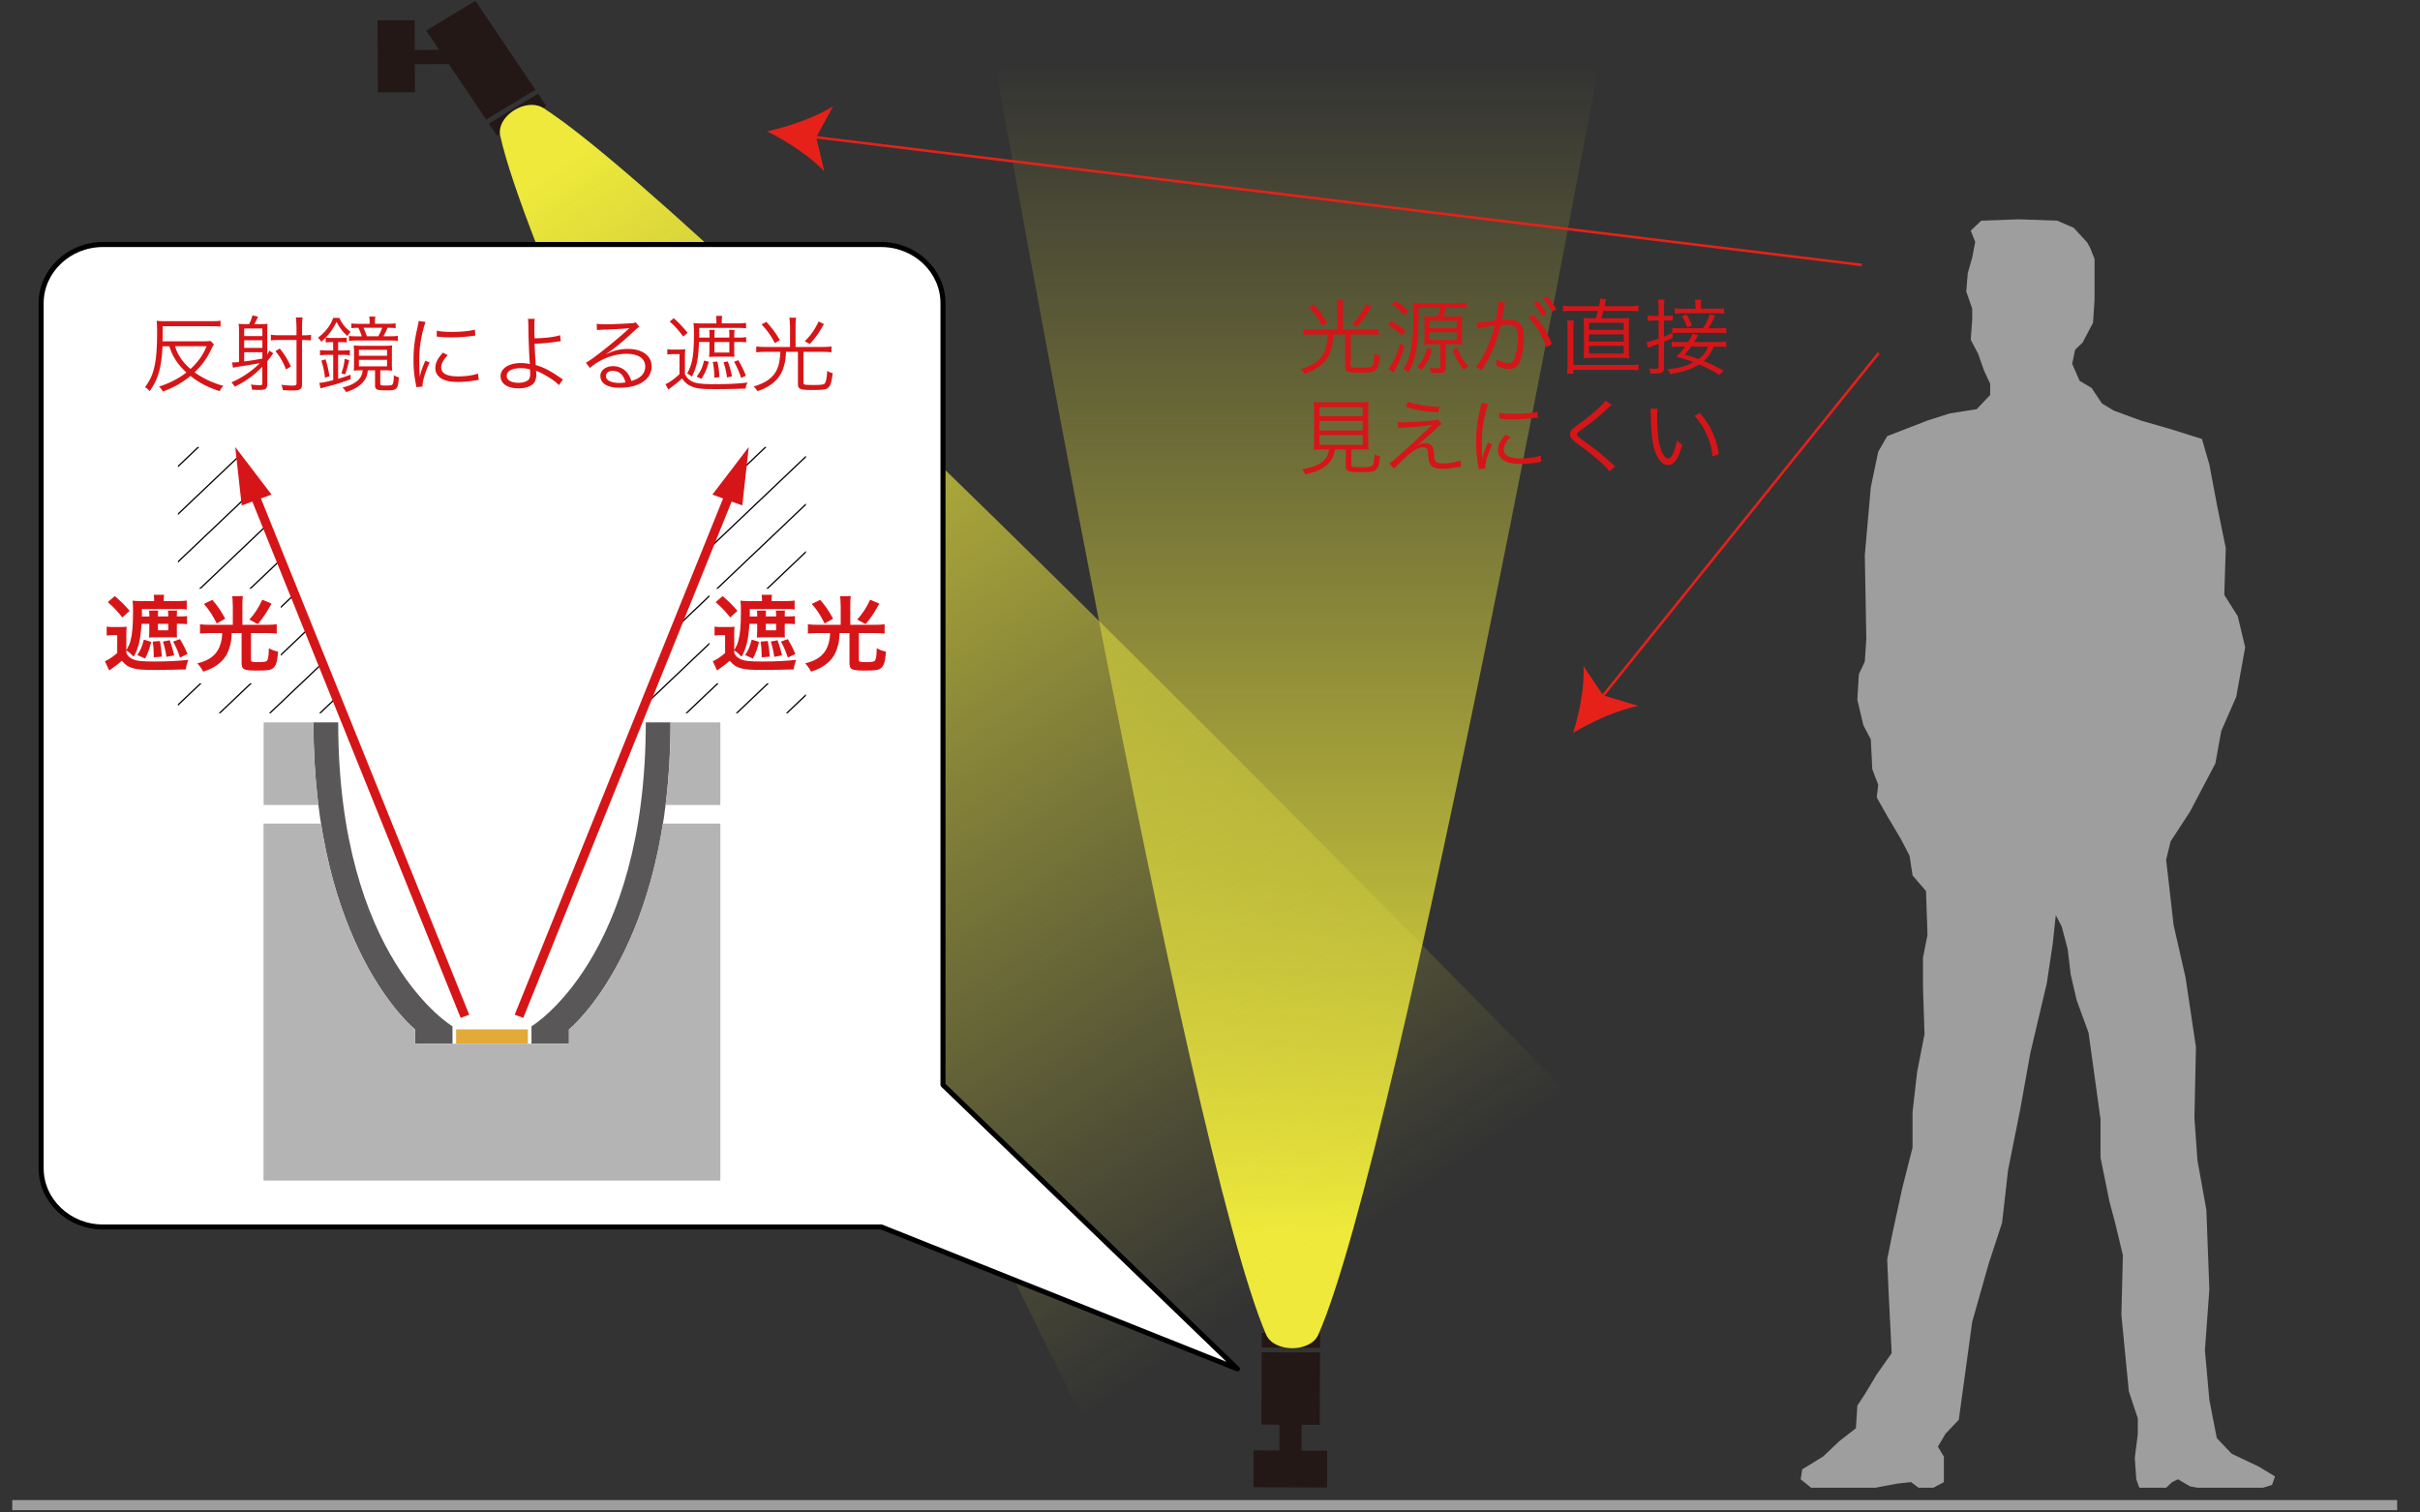 <svg xmlns="http://www.w3.org/2000/svg" xmlns:xlink="http://www.w3.org/1999/xlink" id="a" viewBox="0 0 480 300"><rect x="0" y="0" width="480" height="300" fill="#333333" stroke="none"/><defs><clipPath id="b"><path d="M197.22 11.72c.16.92 38.16 216.67 53.92 253 1.55 3.58 8.75 3.6 10.33.04 16.08-36.3 55.77-252.6 55.77-252.6l-119.16-.44h-.86Z" class="h"/></clipPath><clipPath id="d"><path d="M99.14 26.08v.2c0 .21.03.42.08.63 8.46 39.18 118.01 259.55 118.01 259.55l99.69-63.49S142.72 43.74 107.8 21.44c-.7-.44-1.5-.64-2.33-.64-2.96 0-6.25 2.52-6.33 5.29" class="h"/></clipPath><clipPath id="f"><path d="M127.91 141.47h31.94v-52.8l-11.39-.01-20.55 52.81z" class="h"/></clipPath><clipPath id="g"><path d="M35.3 88.67v52.8h31.95L46.7 88.66l-11.4.01z" class="h"/></clipPath><linearGradient id="c" x1="-58.57" x2="-55.08" y1="569.11" y2="569.11" gradientTransform="matrix(.081 66.21 -98.83 -.157 56508.26 3980.31)" gradientUnits="userSpaceOnUse"><stop offset="0" stop-color="#e5e144" stop-opacity="0"/><stop offset="1" stop-color="#eee93a"/></linearGradient><linearGradient xlink:href="#c" id="e" x1="-59.17" x2="-55.68" y1="572.15" y2="572.15" gradientTransform="matrix(-42.434 -62.628 91.998 -61.983 -54876.12 32000.89)"/><style>.h,.i,.k{fill:none}.i{stroke:#e6211a;stroke-width:.5px}.i,.k{stroke-miterlimit:10}.o{fill:#fff}.k{stroke:#000}.q{fill:#231815}.r{fill:#d61518}.s{fill:#e6211a}.k{stroke-width:.25px}.y{fill:#b4b4b5}.z{fill:#595757}</style></defs><path d="m92.93 12.69-.01-4.59-2.09 1.78-8.56.03-.02-5.88-7.36.02.06 14.29 7.36-.03-.03-5.58 10.65-.04zM258.15 287.73l.02-5.13 3.59.02.06-14.36-11.58-.04-.05 14.35 3.59.02-.02 5.12-5.1-.02-.03 7.3 14.59.06.02-7.32h-5.09zM261.83 264.43l-11.57-.04-.01 2.89 11.57.04.01-2.89z" class="q"/><g style="clip-path:url(#b)"><path d="m196.91 11.53.31 256.79 120.34.19-.32-256.79-120.33-.19z" style="fill:url(#c)"/></g><path d="M84.54 6.06 96.42 23.7l9.78-5.89L94.3.16l-9.76 5.9zM98.6 26.94l9.76-5.91-1.64-2.44-9.75 5.92 1.63 2.43z" class="q"/><g style="clip-path:url(#d)"><path d="M440.5 203.22 248.68-79.93-24.44 104.03l191.81 283.15L440.5 203.22z" style="fill:url(#e)"/></g><path d="m411.31 45.18-3.27-1.41-7.68-.27-7.39.27-2.08 1.97.89 2.25-.6 3.1-.88 3.09-.3 3.65 1.18 3.37v2.25l-.29 3.94 1.48 2.81 1.18 3.37 1.19 2.53v2.25l-2.67 2.81-5.33.84-4.43 1.41-7.99 3.1-1.78 3.09-1.47 7.03-1.19 13.49.3 16.59-.3 4.5-1.18 2.53-.3 5.04 1.19 5.07 1.48 2.81.29 5.9 1.18 3.1-.29 2.52 2.07 3.67 2.66 4.48 1.77 3.38.6 3.93 2.67 3.1.29 8.71-.89 4.5v5.9l.3 9.28-1.48 7.6-.89 7.87v7.03l-2.07 8.15-2.07 9.56-.89 4.49.29 6.75.6 11.82-2.96 4.21-2.37 3.94-1.48 2.25-.29 4.5-3.26 2.53-3.25 3.08-4.14 2.54-.3 1.97 2.07 1.67h12.73l4.44-.83 2.65-.28 1.49 1.11h2.95l2.07-1.11v-5.07l-1.18-1.96 1.48-2.53 2.66-2.81 2.66-19.41 3.26-11.52 2.67-8.15 1.18-10.4 2.36-11.81 2.08-11.53 3.25-13.78 1.18-7.87.6-5.61 1.17 2.23 1.19 4.51.6 5.05 1.18 5.07 2.36 6.46 1.48 10.69.89 6.46v7.6l1.77 8.71 1.19 4.49 1.48 6.19-.3 11.82 1.48 15.17 1.78 5.35v3.09l-.6 4.78.3 4.22.6 1.67h5.32l1.18-1.11 1.18-.56 2.37 1.4 1.48.27h13.01l1.78-.55.6-1.68-3.27-1.98-5.31-2.52-2.97-3.1-1.48-7.59-.88-9.84.88-12.08-.59-15.75-1.77-9.85-.6-8.43.3-14.05-2.06-13.78-2.37-10.41-1.48-12.93.88-3.65 3.85-5.9 5.03-9.56 1.18-6.46 2.96-6.76 1.78-9.82-1.48-6.19-2.67-4.21.3-9.28-1.78-8.72-1.48-7.87-1.47-5.06-6.22-1.96-5.91-1.7-5.33-1.96-2.36-1.41-2.07-3.09-2.37-1.41-1.48-3.37.59-2.82 1.48-1.4 2.07-3.93.3-4.51v-8.15l-.89-2.24-.59-1.06-2.66-2.88z" style="fill:#9e9e9f"/><path d="m372.64 70.02-55.33 68.77" class="i"/><path d="M312.03 145.35c1.27-3.96 2.3-9.28 2.04-13.23l3.93 5.81 6.94 2.09c-4.09.78-9.22 3.12-12.91 5.34" class="s"/><path d="M369.28 52.55 160.77 27.09" class="i"/><path d="M152.15 26.05c4.25-.94 9.61-2.77 13.08-4.97l-3.33 6.15 1.59 6.76c-2.77-2.97-7.47-6.03-11.34-7.94" class="s"/><path d="M2.43 298.54h473.04" style="stroke:#9e9e9f;stroke-width:2px;stroke-miterlimit:10;fill:none"/><path d="m245.44 271.52-58.4-56.33V60.14c0-6.4-5.51-11.64-12.25-11.64H20.41c-6.74 0-12.25 5.24-12.25 11.64v171.59c0 6.41 5.51 11.64 12.25 11.64h154.41l70.62 28.15Z" style="stroke:#000;fill:#fff;stroke-linecap:round;stroke-linejoin:round"/><path d="M265.22 61.05c0-.59-.04-1-.1-1.49h1.33c-.07.41-.1.85-.1 1.49v4.32h5.34c.71 0 1.23-.03 1.78-.1v1.17c-.47-.07-1.02-.1-1.76-.1h-3.8v6.16c0 .36.21.41 2.06.41 1.45 0 1.93-.07 2.16-.3.26-.3.4-1.03.5-2.5.48.28.67.36 1.09.46-.26 2-.47 2.61-1.05 3-.4.26-1.04.33-2.97.33-1.55 0-2.09-.05-2.45-.26-.33-.16-.43-.43-.43-1v-6.3h-2.37c-.07 1.4-.16 1.94-.4 2.79-.45 1.64-1.31 2.82-2.71 3.78-.71.48-1.36.8-2.54 1.23-.26-.39-.43-.61-.79-.92 2.04-.62 3.26-1.36 4.09-2.45.79-1.05 1.12-2.28 1.23-4.43h-3.02c-.69 0-1.24.03-1.76.1v-1.17c.52.07 1.07.1 1.78.1h4.92v-4.32Zm-4.66-.66c1.28 1.43 1.64 1.92 2.68 3.61l-.98.61c-.92-1.66-1.45-2.41-2.66-3.73l.97-.49Zm11.42.44c-1.09 1.92-1.59 2.63-2.82 3.96l-.97-.56c1.26-1.28 1.83-2.08 2.75-3.91l1.04.51ZM275.99 63.64c1.14.66 1.81 1.13 2.78 2l-.69.89c-1.09-1.03-1.62-1.43-2.78-2.1l.69-.79Zm2.58 5.11c-.66 2.15-1 2.99-2.18 5.19l-.98-.84c.71-.67 1.64-2.68 2.3-4.93l.86.57Zm-1.71-9.08c1.07.72 1.71 1.25 2.52 2.09l-.78.76c-.9-.99-1.47-1.48-2.52-2.13l.78-.71Zm11.57 3.1c.67 0 1.12-.02 1.61-.07-.05.31-.07.64-.07 1.23v3.15c0 .66.02.97.07 1.28-.47-.05-.85-.07-1.38-.07h-1.9v4.63c0 .49-.17.82-.48.95-.26.1-.52.13-1.02.13-.33 0-1.02-.02-1.43-.05-.03-.39-.09-.62-.24-1.03.71.1 1.12.13 1.59.13.43 0 .52-.07.52-.43v-4.33h-1.76c-.52 0-.95.02-1.47.07.05-.31.07-.62.07-1.17v-3.2c0-.51-.02-.9-.05-1.3.45.05.97.07 1.64.07h.97c.29-.59.43-1.03.57-1.72h-4.3v1.86c0 5.45-.57 8.5-2.07 10.97-.33-.36-.43-.46-.93-.77.6-.89.92-1.63 1.24-2.74.4-1.46.66-3.71.69-5.98l.02-2.07v-.15c0-.62-.04-1.45-.1-2.13.47.07.85.08 1.64.08h7.19c.85 0 1.33-.02 1.83-.08v1.1c-.5-.05-1.16-.08-1.81-.08h-2.28c-.22.79-.35 1.1-.6 1.72h2.28Zm-4.39 6.54c-.52 1.77-1 2.74-2.11 4.12-.29-.31-.48-.46-.85-.67.62-.71.9-1.08 1.26-1.79.34-.66.48-1.08.69-1.97l1 .31Zm-.5-4.26h5.41v-1.43h-5.41v1.43Zm0 2.39h5.41v-1.53h-5.41v1.53Zm5.51 1.56c.62 1.69 1.17 2.58 2.19 3.64-.38.25-.5.34-.86.76-1.05-1.3-1.61-2.31-2.26-4.06l.93-.34ZM292.84 63.99c.62-.02 1.28-.08 3.82-.43.29-1.23.52-2.79.52-3.48v-.21l1.38.15c-.1.31-.19.69-.33 1.58-.07.41-.22 1.17-.36 1.87.4-.03.62-.05 1.02-.05 1.23 0 1.95.2 2.49.69.6.54.85 1.3.85 2.64 0 2.51-.45 4.7-1.16 5.65-.42.56-.88.77-1.69.77-.74 0-1.47-.18-2.61-.64.04-.25.04-.36.04-.59 0-.25 0-.34-.05-.64.98.48 1.95.76 2.57.76.43 0 .76-.26.98-.79.47-1.05.73-2.73.73-4.56 0-1.74-.52-2.3-2.12-2.3-.38 0-.6.02-1.24.08-.73 3.07-1.93 5.93-3.73 8.93l-1.17-.66c1.43-1.79 2.92-5.07 3.7-8.18-2.21.3-2.69.38-3.47.59l-.14-1.18Zm11.35-1.51c1.71 1.74 2.88 3.65 3.61 5.81l-1.11.59c-.57-2.08-1.97-4.43-3.52-5.89l1.02-.51Zm.78-2.79c.78.89 1.26 1.58 1.78 2.54l-.86.49c-.43-.87-1.26-2.09-1.78-2.61l.86-.43Zm1.95-.89c.78.9 1.21 1.51 1.78 2.54l-.86.48c-.36-.77-1.09-1.84-1.76-2.58l.85-.44ZM317.18 60.75c.12-.66.19-1.12.21-1.53l1.19.11c-.05.21-.09.34-.19.84-.04.2-.05.25-.14.57h4.89c.79 0 1.28-.03 1.83-.12v1.15c-.54-.07-1.04-.1-1.83-.1h-5.11c-.19.69-.22.85-.43 1.46h3.56c.93 0 1.45-.02 1.99-.07-.05.39-.07.92-.07 1.82v4.4c0 .85.02 1.38.07 1.77-.59-.05-1.02-.07-1.99-.07h-5.1c-.93 0-1.4.02-1.97.07.05-.39.07-.95.07-1.77v-4.4c0-.87-.02-1.41-.07-1.82.54.05 1.05.07 1.99.07h.45c.19-.59.29-.9.43-1.46h-5.18c-.62 0-1.16.03-1.76.1v-1.15c.57.08 1.04.12 1.78.12h5.39Zm6.12 11.64c.69 0 1.14-.03 1.68-.1v1.18c-.55-.08-.99-.11-1.73-.11h-11.19v.75h-1.26c.09-.57.12-1.17.12-1.9v-6.93c0-.74-.03-1.3-.1-1.72h1.33c-.05.46-.09 1.05-.09 1.72v7.11h11.25Zm-8.12-6.94h6.88v-1.43h-6.88v1.43Zm0 2.3h6.88v-1.44h-6.88v1.44Zm0 2.38h6.88V68.6h-6.88v1.53ZM331.77 67.02c-.71.35-.98.46-1.71.76v5.16c0 .61-.19.9-.66 1.03-.26.07-.88.13-1.42.13-.17 0-.31 0-.59-.03-.07-.43-.12-.66-.29-1.02.43.07.86.1 1.17.1.55 0 .71-.08.71-.39V68.2c-.62.23-.78.3-1.14.43-.45.15-.73.25-.95.36l-.31-1.13c.55-.07 1.12-.25 2.4-.69v-3.6h-.9c-.48 0-.88.02-1.28.07v-1.08c.42.07.79.1 1.3.1h.88v-1.58c0-.69-.04-1.13-.12-1.66h1.31c-.09.49-.12.97-.12 1.64v1.59h.55c.6 0 .79-.02 1.19-.07v1.05c-.35-.05-.67-.07-1.17-.07h-.57v3.2c.67-.26.97-.39 1.64-.72v-1.02c.34.07.79.08 1.54.08h4.53c.62-.87.98-1.59 1.4-2.77l1.02.3c-.47 1.07-.81 1.71-1.35 2.48h1.88c.85 0 1.33-.02 1.69-.08v1.07c-.38-.07-.86-.08-1.68-.08h-7.48c-.67 0-1.14.02-1.5.07l.02.95Zm8.13 1.73c-.45 1.18-1.04 2.02-1.99 2.86 1.4.56 2.18.94 3.94 1.89l-.81.87c-1.64-1-2.45-1.43-4.03-2.09-1.55.97-3.25 1.53-5.72 1.92-.16-.41-.28-.61-.57-.97 2.19-.18 3.75-.61 5.2-1.4-1.17-.44-1.81-.64-3.42-1.08.73-.71 1.09-1.12 1.73-2h-1.04c-.78 0-1.21.02-1.62.08v-1.07c.41.07.85.08 1.62.08h1.66c.42-.66.69-1.2.83-1.63l1.17.25c-.12.23-.22.39-.83 1.38h4.7c.83 0 1.31-.02 1.68-.08v1.07c-.4-.07-.85-.08-1.66-.08h-.85Zm.35-7.52c.86 0 1.33-.02 1.73-.08v1.07c-.36-.07-.85-.08-1.68-.08h-6.48c-.81 0-1.28.02-1.66.08v-1.07c.42.07.86.08 1.71.08h2.42v-.53c0-.49-.03-.92-.1-1.25h1.26c-.07.44-.09.8-.09 1.26v.51h2.88Zm-5.7 1.16c.48.82.71 1.3 1.05 2.18l-.97.34c-.31-.89-.52-1.33-1.02-2.18l.93-.34Zm.88 6.36c-.55.77-.76 1.03-1.26 1.59 1.35.39 1.85.56 2.75.89.97-.75 1.49-1.44 1.87-2.48h-3.35ZM262.5 89.14c-.97 0-1.42.02-1.95.05.07-.51.09-.97.09-1.72V81.9c0-.95-.03-1.82-.09-2.18.57.07 1.11.08 1.85.08h7.22c.71 0 1.35-.03 1.85-.08-.05.34-.09 1.26-.09 2.18v5.57c0 .77.02 1.23.09 1.72-.48-.03-1-.05-1.93-.05h-1.5v2.97c0 .51.17.56 1.93.56 1.64 0 2.04-.07 2.28-.41.19-.28.31-.87.41-2.15.48.25.74.34 1.09.44-.4 2.94-.59 3.09-3.87 3.09-1.42 0-2.19-.08-2.54-.28-.31-.18-.42-.39-.42-.92v-3.3h-2.11c-.24 1.36-.66 2.2-1.52 2.99-1.02.94-2.28 1.49-4.42 1.94-.17-.41-.31-.64-.6-.99 1.31-.23 1.92-.38 2.64-.69 1.19-.49 2-1.21 2.4-2.12.16-.35.19-.46.31-1.13h-1.12Zm-.8-6.58h8.6v-1.79h-8.6v1.79Zm0 2.81h8.6v-1.89h-8.6v1.89Zm0 2.87h8.6v-1.95h-8.6v1.95ZM277.25 83.73c.43.03.66.03 1.04.03 1.52 0 4.58-.2 6.06-.39.4-.05.6-.1.83-.18l.76.9c-.36.26-.54.43-1.54 1.36-1.45 1.38-2.57 2.33-3.42 2.96.97-.44 1.26-.54 1.73-.54s.88.15 1.17.43c.35.33.47.71.54 1.64.07 1.03.12 1.28.31 1.54.24.31.64.44 1.43.44 1.26 0 2.57-.23 3.49-.61l.19 1.26q-.17.02-1.4.2c-.95.15-1.61.21-2.37.21-1.3 0-2.06-.3-2.42-.94-.21-.36-.29-.72-.38-1.81-.05-.75-.09-.94-.19-1.13-.12-.25-.43-.39-.79-.39-.9 0-1.74.46-3.18 1.72-.85.74-1.99 1.85-2.59 2.51l-.97-1.02c.6-.39.83-.57 1.87-1.51 1.24-1.1 2.68-2.41 4.08-3.73.5-.48 1.38-1.3 2.63-2.43-1.07.23-2.21.34-5.15.53-.83.05-1.19.08-1.64.13l-.09-1.2Zm2.01-4.04c1.83.61 3.97.95 6.25 1.02l-.24 1.1c-3.11-.26-4.37-.48-6.44-1.12l.43-1ZM295.17 80.1c-.26.71-.47 1.51-.73 2.63-.36 1.72-.52 3.17-.52 5.14 0 1.28.04 2.25.1 3.12.24-1.1.57-2 1.12-3.2l.83.38c-.78 1.63-1.4 3.6-1.4 4.52v.25l-1.24.1c-.04-.26-.05-.34-.1-.66-.33-1.74-.45-2.92-.45-4.65 0-2.33.21-4.07.78-6.5.17-.77.21-.94.24-1.31l1.37.2Zm4.41 6.6c-.86.9-1.3 1.69-1.3 2.41 0 1.21 1.09 1.81 3.32 1.81 1.57 0 3.04-.21 3.97-.57l.17 1.26c-.22.02-.26.03-.6.08-1.21.23-2.37.33-3.54.33-1.97 0-3.21-.39-3.96-1.25-.35-.41-.52-.9-.52-1.51 0-1 .43-1.89 1.5-3.05l.95.49Zm-2.2-4.86c.74.18 1.59.25 2.94.25 1.92 0 3.47-.15 4.63-.44l.09 1.17s-.43.05-1.19.15c-1 .13-2.38.21-3.71.21-.97 0-1.64-.05-2.76-.16l.02-1.17ZM319.64 80.33c-.19.15-.33.26-2.12 1.9-.86.77-1.8 1.51-3.97 3.1-.64.46-.76.59-.76.82 0 .3.14.41 1.54 1.44 2.5 1.82 2.99 2.2 5.53 4.48.26.25.29.26.48.41l-1.09 1.02c-.42-.56-1.09-1.25-2.23-2.25-1.16-1.02-1.85-1.56-4.37-3.43-.97-.72-1.24-1.08-1.24-1.64 0-.39.17-.77.5-1.1q.21-.2 1.47-1.12c2.3-1.67 4.46-3.6 5.06-4.5l1.21.85ZM328.81 81.08c-.09.51-.12 1.05-.12 1.95 0 1.81.19 4.06.45 5.11.38 1.67 1.09 2.81 1.75 2.81.31 0 .6-.28.86-.82.4-.82.67-1.69.9-2.81.38.43.54.57 1.02.94-.85 2.87-1.64 3.97-2.87 3.97-.97 0-1.87-.92-2.45-2.5-.6-1.56-.85-3.66-.93-7.7-.02-.62-.02-.67-.05-.97l1.45.02Zm8.35.87c1.12 1.26 1.83 2.35 2.47 3.74.66 1.38.98 2.54 1.29 4.38l-1.23.48a14.13 14.13 0 0 0-3.59-8.09l1.05-.51ZM32.24 68.67c-.19 4.17-.88 6.58-2.56 8.93-.33-.41-.48-.54-.92-.8.98-1.33 1.49-2.41 1.85-3.99.38-1.64.55-3.84.55-6.93 0-1.02-.03-1.76-.09-2.25.64.07 1.14.08 2.02.08h8.72c.98 0 1.5-.03 1.93-.1v1.18c-.54-.07-.95-.08-1.93-.08h-9.55v1.84c0 .44 0 .67-.02 1.15h7.91c.78 0 1.23-.02 1.61-.08l.67.69c-.19.3-.21.31-.48.89-.85 1.81-1.88 3.23-3.35 4.65 1.69 1.21 3.49 2.07 5.7 2.69-.36.39-.43.51-.74 1.05-2.45-.82-4.11-1.69-5.77-3.02-1.68 1.36-3.33 2.3-5.49 3.09-.22-.41-.4-.66-.78-.97 2.18-.71 3.89-1.59 5.46-2.81-.92-.84-1.52-1.54-2.07-2.38-.64-.97-.88-1.51-1.33-2.82h-1.35Zm2.47 0c.36 1.05.55 1.44.98 2.15.57.89 1.23 1.63 2.09 2.36.48-.43.93-.9 1.35-1.41.79-.95 1.23-1.69 1.87-3.1h-6.29ZM52.04 72.74c-1.47 1.56-3.28 2.89-5.49 3.97a3.1 3.1 0 0 0-.66-.87c2.02-.84 4.13-2.27 5.65-3.83q-1.26.28-4.25.72c-.38.07-.67.11-1.09.2l-.17-1.07c.19.02.29.02.38.02.22 0 .38-.02 1-.07v-5.88c0-1-.02-1.28-.1-1.71.48.05.95.07 1.57.07h.52c.33-.61.55-1.22.67-1.74l1.12.26c-.22.48-.59 1.22-.73 1.48h1.24c.62 0 1.05-.02 1.38-.07-.05.34-.07.85-.07 1.51v4.61c.28-.48.31-.56.4-.8l.81.54c-.1.11-.12.13-.24.3-.21.31-.74 1-.97 1.28v4.5c0 .95-.31 1.18-1.57 1.18-.36 0-.85-.02-1.47-.05-.03-.46-.09-.67-.22-1.02.66.08 1.26.13 1.74.13.45 0 .54-.05.54-.34v-3.33Zm0-7.59h-3.61v1.51h3.61v-1.51Zm-3.61 3.86h3.61V67.5h-3.61v1.51Zm0 2.68c1.43-.18 1.8-.23 3.61-.57v-1.26h-3.61v1.84Zm10.37-6.81c0-.77-.05-1.43-.12-1.92h1.33c-.07.54-.1 1.13-.1 1.94v1.61h.14c.69 0 1.19-.03 1.64-.1v1.1c-.52-.03-1.12-.07-1.62-.07h-.16v8.7c0 1.07-.36 1.31-1.93 1.31-.62 0-1.24-.03-1.88-.08-.07-.44-.12-.67-.31-1.05.88.11 1.52.16 2.19.16.64 0 .83-.08.83-.41v-8.64h-3.32c-.67 0-1.36.03-1.76.1V66.4c.45.07 1.04.1 1.76.1h3.32v-1.63Zm-2.07 8.4c-.62-1.54-1.11-2.4-2.09-3.64l.85-.51c1.04 1.3 1.5 2.07 2.21 3.56l-.97.59ZM67.3 63.05c.62 1.26 1.16 1.92 2.25 2.79-.28.26-.45.48-.66.82-1-.95-1.47-1.56-2.14-2.81-.78 1.58-1.64 2.73-3.02 3.94q-.26-.44-.66-.8c1.52-1.18 2.45-2.38 3.02-3.94h1.21Zm-2.24 7.34c-.67 0-1.12.02-1.59.08v-1.03c.43.05.92.08 1.61.08h1v-1.66h-.35c-.43 0-.78.02-1.12.07v-.97c.31.05.67.07 1.16.07h1.85c.5 0 .83-.02 1.14-.07v.97a7.56 7.56 0 0 0-1.14-.07h-.55v1.66h.79c.66 0 1.07-.02 1.54-.08v1.03c-.47-.07-.83-.08-1.54-.08h-.79v4.75c.92-.26 1.36-.41 2.47-.82v.9c-1.88.71-3.02 1.05-5.17 1.59-.29.08-.47.13-.79.23l-.24-1.1c.66-.05 1.21-.15 2.75-.54v-5.01h-1.02Zm-.59 4.52c-.16-1.26-.33-2.12-.73-3.38l.83-.26c.38 1.17.55 1.94.78 3.35l-.88.3Zm3.23-.86c.38-1 .54-1.71.67-2.87l.88.26c-.21 1.08-.43 1.82-.79 2.82l-.76-.21Zm3.94-.6c-.54 0-.93.02-1.49.07.05-.31.07-.56.07-1.13V69.8c0-.57-.02-.94-.07-1.28.5.05.93.07 1.68.07h4.35c.71 0 1.16-.02 1.62-.07-.05.33-.07.57-.07 1.21v2.54c0 .66.02.92.07 1.25-.48-.05-.83-.07-1.4-.07h-.97v2.66c0 .3.17.36 1.05.36.95 0 1.23-.05 1.36-.21.17-.21.26-.8.28-1.84.36.21.62.33 1 .43-.19 2.43-.35 2.58-2.54 2.58-1.8 0-2.19-.16-2.19-.95v-3.02h-1.43c-.1.95-.33 1.56-.83 2.18-.73.92-1.78 1.58-3.49 2.13-.21-.38-.36-.59-.71-.89 1.09-.3 1.61-.49 2.23-.85 1.16-.67 1.66-1.41 1.78-2.58h-.31Zm5.11-9.23c.78 0 1.24-.02 1.73-.08v.94c-.47-.05-.78-.05-1.61-.07-.22.56-.52 1.13-.83 1.69h1.16c.86 0 1.21-.02 1.71-.08v1c-.57-.07-.97-.08-1.78-.08h-6.22c-.67 0-1.16.02-1.69.07v-.98c.41.07.93.08 1.66.08h.88c-.21-.66-.4-1.12-.69-1.69-.59 0-.95.02-1.38.07v-.94c.47.07.95.08 1.71.08h1.92v-.36c0-.44-.02-.76-.09-1.07h1.23c-.07.33-.09.61-.09 1.08v.34h2.38Zm-5.56 6.35h5.58v-1.18h-5.58v1.18Zm0 2.1h5.58v-1.3h-5.58v1.3Zm3.83-5.97c.33-.57.57-1.07.78-1.69h-3.71c.31.66.48 1.1.69 1.69h2.25ZM84.41 63.84c-.26.71-.47 1.51-.73 2.63-.36 1.72-.52 3.17-.52 5.14 0 1.28.03 2.25.1 3.12.24-1.1.57-2 1.12-3.2l.83.38c-.78 1.63-1.4 3.6-1.4 4.52v.25l-1.24.1c-.03-.26-.05-.34-.1-.66-.33-1.74-.45-2.92-.45-4.65 0-2.33.21-4.07.78-6.5.17-.77.21-.94.24-1.31l1.36.2Zm4.4 6.6c-.86.9-1.3 1.69-1.3 2.41 0 1.21 1.09 1.81 3.32 1.81 1.57 0 3.04-.21 3.97-.57l.17 1.26c-.22.02-.26.03-.6.08-1.21.23-2.37.33-3.54.33-1.97 0-3.21-.39-3.96-1.25-.35-.41-.52-.9-.52-1.51 0-1 .43-1.89 1.5-3.05l.95.49Zm-2.19-4.86c.74.18 1.59.25 2.94.25 1.92 0 3.47-.15 4.63-.44l.09 1.17s-.43.05-1.19.15c-1 .13-2.38.21-3.71.21-.97 0-1.64-.05-2.76-.16l.02-1.17ZM106.09 63.22c-.09.41-.1.89-.1 2.17 0 .36 0 .54.03 1.71 1.9 0 4.11-.26 5.06-.62l.16 1.21q-.29.02-1.04.12c-1.55.23-2.73.33-4.16.36.05 1.59.14 3.19.22 4.24 1.4.38 2.82 1.1 4.61 2.33.36.25.36.26.79.51l-.81 1.15c-.36-.43-.86-.84-1.8-1.43-.79-.51-1.74-1.02-2.33-1.26-.24-.1-.26-.1-.41-.18.03.18.07.49.07.71 0 .69-.16 1.3-.43 1.66-.54.72-1.64 1.13-3.07 1.13-2.23 0-3.59-.92-3.59-2.43s1.61-2.59 4.06-2.59c.52 0 1.14.07 1.5.15.09.02.09.03.16.03l.09.03c0-.07 0-.08-.02-.15v-.1c-.14-1.89-.26-5.06-.28-7.4-.02-.8-.02-.94-.09-1.33h1.38Zm-2.76 9.8c-1.76 0-2.83.59-2.83 1.54 0 .26.1.54.26.71.36.41 1.16.66 2.07.66.83 0 1.5-.2 1.92-.54.29-.26.41-.61.41-1.23 0-.25-.03-.9-.05-.9-.71-.18-1.11-.23-1.78-.23ZM118.35 64.22c.48.08.79.1 1.62.1 1.43 0 3.73-.1 5.29-.21.45-.03.6-.07.83-.18l.73.9c-.24.11-.33.18-.88.69-2.38 2.22-4.47 3.92-5.68 4.66l.03.05a9.14 9.14 0 0 1 4.23-1.02c2.88 0 4.73 1.35 4.73 3.45 0 2.56-2.5 4.25-6.34 4.25-2.44 0-3.83-.85-3.83-2.36 0-1.1 1.07-1.92 2.5-1.92 1.16 0 2.16.48 2.85 1.35.36.46.55.85.79 1.58 1.81-.48 2.76-1.48 2.76-2.87 0-1.58-1.38-2.51-3.71-2.51-2.54 0-5.27 1.05-7.27 2.81l-.78-1.05c.62-.35 1.24-.77 2.42-1.67 1.85-1.4 4.58-3.68 5.77-4.79q.1-.1.24-.23s.03-.03.07-.07l.07-.07-.03-.03q-.05 0-.16.02c-.55.1-2.63.21-5.25.3-.38.02-.55.03-.93.08l-.07-1.23Zm3.24 9.34c-.86 0-1.4.39-1.4 1.02 0 .43.22.74.69 1 .45.23 1.19.38 1.93.38.43 0 .64-.02 1.26-.11-.38-1.49-1.24-2.28-2.49-2.28ZM132.36 69.26c.41.07.69.08 1.35.08h.9c.54 0 .92-.02 1.33-.08-.07.49-.09.89-.09 1.72v3.22c.36.71.66 1.03 1.33 1.41.76.43 1.97.59 4.3.59 2.85 0 5.1-.1 6.79-.33-.26.54-.29.67-.4 1.2-1.81.07-3.96.11-5.94.11-2.88 0-3.82-.11-4.85-.57-.73-.33-1.23-.75-1.8-1.54-.78.72-.97.89-2.09 1.72-.24.18-.4.31-.62.49l-.57-1.07c.74-.33 1.76-1.05 2.78-2v-3.97h-1.14c-.55 0-.86.02-1.28.08v-1.07Zm1.28-6.14c1.16 1.05 1.78 1.71 2.75 2.89l-.88.74c-1.04-1.38-1.52-1.94-2.68-2.97l.81-.66Zm5.01 4.73c-.14 3.42-.48 5.06-1.43 6.86-.33-.3-.57-.44-.93-.62 1.05-1.86 1.35-3.65 1.35-7.98 0-1.02-.02-1.53-.1-2.04.47.07.93.08 1.61.08h2.95v-.33c0-.54-.03-.85-.09-1.17h1.24c-.05.31-.09.61-.09 1.18v.31h3.32c.62 0 1.02-.03 1.5-.1v1.08c-.45-.05-.86-.08-1.36-.08h-7.93v1.12c0 .21 0 .36-.02.8h2.06v-.66c0-.39-.02-.61-.07-.87h1.12c-.05.25-.07.46-.07.89v.64h2.95v-.64c0-.41-.02-.59-.07-.89h1.12c-.05.25-.07.46-.07.89v.64h1.05c.57 0 .9-.02 1.31-.1v1.05c-.47-.07-.83-.08-1.3-.08h-1.07v1.49c0 .85 0 .95.05 1.46-.33-.03-.6-.03-1.4-.03H142c-.64 0-1 .02-1.36.05.05-.41.07-.84.07-1.46v-1.51h-2.07Zm1.95 3.9c-.54 1.76-.73 2.18-1.47 3.4l-.95-.44c.81-1.1 1.16-1.86 1.47-3.2l.95.25Zm1.68-.04c.24 1.07.35 1.81.41 3.1l-1 .11c-.02-1.21-.09-2.09-.31-3.12l.9-.1Zm-.57-1.78h2.95v-2.09h-2.95v2.09Zm2.64 1.74c.4 1.08.59 1.76.83 2.99l-.98.2c-.17-1.23-.33-1.9-.69-3l.85-.18Zm2.09-.23c.62 1.07 1.04 1.89 1.5 3.07l-.93.46c-.47-1.38-.78-2.07-1.4-3.22l.83-.31ZM156.67 64.5c0-.59-.03-1-.1-1.49h1.33c-.07.41-.1.85-.1 1.49v4.32h5.34c.71 0 1.23-.03 1.78-.1v1.17c-.47-.07-1.02-.1-1.76-.1h-3.8v6.16c0 .36.21.41 2.06.41 1.45 0 1.93-.07 2.16-.3.26-.3.4-1.03.5-2.5.48.28.67.36 1.09.46-.26 2-.47 2.61-1.05 3-.4.26-1.04.33-2.97.33-1.55 0-2.09-.05-2.45-.26-.33-.16-.43-.43-.43-1v-6.3h-2.37c-.07 1.4-.16 1.94-.4 2.79-.45 1.64-1.31 2.82-2.71 3.78-.71.48-1.36.8-2.54 1.23-.26-.39-.43-.61-.79-.92 2.04-.62 3.26-1.36 4.09-2.45.79-1.05 1.12-2.28 1.23-4.43h-3.02c-.69 0-1.24.03-1.76.1v-1.17c.52.07 1.07.1 1.78.1h4.92V64.5Zm-4.66-.66c1.28 1.43 1.64 1.92 2.68 3.61l-.98.61c-.92-1.66-1.45-2.41-2.66-3.73l.97-.49Zm11.41.44c-1.09 1.92-1.59 2.63-2.82 3.96l-.97-.56c1.26-1.28 1.83-2.08 2.75-3.91l1.04.51Z" class="r"/><path d="M90.47 204.18h14.23v2.83H90.47z" style="fill:#e3aa38"/><path d="M82.32 207.01v-2.82s-20.15-16.13-20.15-60.91h4.91c0 46.86 22.67 60.29 22.67 60.29v3.44h-7.44ZM112.85 207.01v-2.82S133 188.06 133 143.28h-4.91c0 46.86-22.67 60.29-22.67 60.29v3.44h7.44Z" class="z"/><path d="M62.18 143.28h-9.89v16.39h10.88c-.63-4.97-.99-10.42-.99-16.39M133 143.28c0 5.97-.36 11.42-.99 16.39h10.87v-16.39h-9.89ZM112.85 204.19v2.82H82.32v-2.82s-13.98-11.21-18.65-40.84h-11.4v70.81h90.61v-70.81h-11.4c-4.67 29.63-18.64 40.84-18.64 40.84" class="y"/><g style="clip-path:url(#f)"><path d="m124.69 95.57 38.64-36.72M124.69 105.03l38.64-36.71M124.69 114.5l38.64-36.72M124.69 123.97l38.64-36.72M124.69 133.43l38.64-36.72M124.69 142.88l38.64-36.72M124.69 152.34l38.64-36.71M124.69 161.81l38.64-36.71M124.69 171.26l38.64-36.71" class="k"/></g><g style="clip-path:url(#g)"><path d="m32.09 95.57 38.65-36.72M32.09 105.03l38.65-36.71M32.09 114.5l38.65-36.72M32.09 123.97l38.65-36.72M32.09 133.43l38.65-36.72M32.09 142.88l38.65-36.72M32.09 152.34l38.65-36.71M32.09 161.81l38.65-36.71M32.09 171.26l38.65-36.71" class="k"/></g><path d="m148.51 88.67-7.21 9.43 2.12.77-41.33 102.4 1.7.62 41.32-102.4 2.12.76 1.28-11.58zM46.66 88.67l7.2 9.43-2.11.77 41.32 102.4-1.7.62-41.32-102.4-2.11.76-1.28-11.58z" class="r"/><path d="M32.82 116.78H55.7v18.77H32.82zM140.71 116.78h22.88v18.77h-22.88z" class="o"/><path d="M25.08 128.94c.43-.76.59-1.1.79-1.79.36-1.31.52-2.97.52-5.93 0-1.12-.03-1.58-.1-2.08.52.07.95.08 1.74.08h2.54v-.16c0-.51-.02-.79-.07-1.08h2.06c-.05.28-.09.57-.09 1.08v.16h2.83c.73 0 1.17-.03 1.74-.1v1.76c-.48-.07-.79-.08-1.38-.08h-7.51v1.48h1.47v-.38c0-.31-.02-.54-.07-.79h1.83c-.03.25-.05.46-.05.8v.36h2.04v-.36c0-.33-.02-.54-.07-.8h1.83c-.03.26-.05.46-.05.8v.36h.76c.59 0 .88-.02 1.26-.08v1.61c-.43-.05-.73-.07-1.24-.07h-.78v1.46c0 .75 0 .98.03 1.25-.02 0-.19-.02-.52-.03h-3.75c-.66 0-.97.02-1.3.05.05-.34.07-.72.07-1.28v-1.44h-1.54c-.19 3.1-.6 4.86-1.55 6.52-.5-.54-.88-.87-1.45-1.25v.56c.35.61.62.87 1.26 1.18.69.34 1.81.46 4.34.46s4.75-.11 6.68-.33c-.31.82-.36 1.03-.5 1.9-1.68.05-4.21.1-6.1.1-2.5 0-3.51-.08-4.39-.34-.97-.28-1.49-.64-2.19-1.48-.64.56-1.02.85-1.97 1.54-.31.21-.38.28-.54.39l-.85-1.84c.69-.28 1.59-.87 2.44-1.62v-3.55h-.93c-.48 0-.74.02-1.16.08v-1.77c.43.07.71.08 1.36.08h1.3c.6 0 .92-.02 1.31-.07-.07.48-.07.8-.07 1.77v2.86Zm-2.31-10.7c1.26 1.07 1.95 1.76 2.94 2.92l-1.43 1.31c-1.21-1.48-1.71-2-2.9-3.04l1.4-1.2Zm7.22 9.08c-.41 1.59-.66 2.25-1.21 3.3l-1.54-.69c.66-1.02.92-1.64 1.3-3.07l1.45.46Zm1.74-.17c.21 1.12.29 1.9.38 3.1l-1.61.13c0-1.26-.05-2.15-.21-3.12l1.43-.11Zm-.4-2.13h2.04v-1.28h-2.04v1.28Zm2.34 1.97c.4 1.1.6 1.81.88 2.99l-1.54.31c-.16-1.12-.29-1.72-.69-3.04l1.35-.26Zm2.02-.23c.6 1 1.07 1.9 1.5 2.96l-1.49.71c-.41-1.26-.73-2-1.36-3.17l1.35-.49ZM46.16 119.91c0-.64-.03-1.17-.1-1.66h2.12c-.09.46-.1.97-.1 1.66v4.02h4.82c.71 0 1.35-.03 1.99-.1v1.84c-.54-.07-1.11-.1-1.95-.1h-3.16v5.29c0 .43.12.46 1.55.46 1.16 0 1.55-.08 1.69-.36.19-.34.26-.89.31-2.38.76.39 1 .48 1.83.67-.16 2.02-.41 2.84-1.02 3.3-.47.36-1.11.46-3.16.46-2.66 0-3.06-.2-3.06-1.56v-5.88h-1.97c-.05 1.4-.16 2.05-.48 3.02-.45 1.43-1.19 2.43-2.4 3.3-.81.59-1.54.94-2.76 1.33-.4-.71-.66-1.08-1.17-1.64 1.76-.44 2.88-1.07 3.7-2.07.55-.67.97-1.71 1.14-2.79.05-.33.07-.53.09-1.15H41.6c-.71 0-1.31.03-1.93.1v-1.84c.6.07 1.23.1 1.97.1h4.54v-4.02Zm-4.04-.93c1.09 1.28 1.62 2.05 2.56 3.74l-1.69.94c-.93-1.81-1.4-2.53-2.54-3.88l1.68-.8Zm11.73.74c-.92 1.72-1.71 2.89-2.73 4.07l-1.66-.9c1.07-1.18 1.78-2.27 2.57-3.94l1.81.77ZM145.65 128.94c.43-.76.59-1.1.79-1.79.36-1.31.52-2.97.52-5.93 0-1.12-.03-1.58-.1-2.08.52.07.95.08 1.74.08h2.54v-.16c0-.51-.02-.79-.07-1.08h2.06c-.05.28-.09.57-.09 1.08v.16h2.83c.73 0 1.17-.03 1.74-.1v1.76c-.48-.07-.79-.08-1.38-.08h-7.51v1.48h1.47v-.38c0-.31-.02-.54-.07-.79h1.83c-.03.25-.05.46-.05.8v.36h2.04v-.36c0-.33-.02-.54-.07-.8h1.83c-.03.26-.05.46-.05.8v.36h.76c.59 0 .88-.02 1.26-.08v1.61c-.43-.05-.73-.07-1.24-.07h-.78v1.46c0 .75 0 .98.03 1.25-.02 0-.19-.02-.52-.03h-3.75c-.66 0-.97.02-1.3.05.05-.34.07-.72.07-1.28v-1.44h-1.54c-.19 3.1-.6 4.86-1.55 6.52-.5-.54-.88-.87-1.45-1.25v.56c.35.61.62.87 1.26 1.18.69.34 1.81.46 4.34.46s4.75-.11 6.68-.33c-.31.82-.36 1.03-.5 1.9-1.68.05-4.21.1-6.1.1-2.5 0-3.51-.08-4.39-.34-.97-.28-1.49-.64-2.19-1.48-.64.56-1.02.85-1.97 1.54-.31.21-.38.28-.54.39l-.85-1.84c.69-.28 1.59-.87 2.44-1.62v-3.55h-.93c-.48 0-.74.02-1.16.08v-1.77c.43.07.71.08 1.36.08h1.3c.6 0 .92-.02 1.31-.07-.07.48-.07.8-.07 1.77v2.86Zm-2.32-10.7c1.26 1.07 1.95 1.76 2.94 2.92l-1.43 1.31c-1.21-1.48-1.71-2-2.9-3.04l1.4-1.2Zm7.22 9.08c-.41 1.59-.66 2.25-1.21 3.3l-1.54-.69c.66-1.02.92-1.64 1.3-3.07l1.45.46Zm1.75-.17c.21 1.12.29 1.9.38 3.1l-1.61.13c0-1.26-.05-2.15-.21-3.12l1.43-.11Zm-.4-2.13h2.04v-1.28h-2.04v1.28Zm2.33 1.97c.4 1.1.6 1.81.88 2.99l-1.54.31c-.16-1.12-.29-1.72-.69-3.04l1.35-.26Zm2.02-.23c.6 1 1.07 1.9 1.5 2.96l-1.49.71c-.41-1.26-.73-2-1.36-3.17l1.35-.49ZM166.73 119.91c0-.64-.03-1.17-.1-1.66h2.12c-.09.46-.1.97-.1 1.66v4.02h4.82c.71 0 1.35-.03 1.99-.1v1.84c-.54-.07-1.11-.1-1.95-.1h-3.16v5.29c0 .43.12.46 1.55.46 1.16 0 1.55-.08 1.69-.36.19-.34.26-.89.31-2.38.76.39 1 .48 1.83.67-.16 2.02-.41 2.84-1.02 3.3-.47.36-1.11.46-3.16.46-2.66 0-3.06-.2-3.06-1.56v-5.88h-1.97c-.05 1.4-.16 2.05-.48 3.02-.45 1.43-1.19 2.43-2.4 3.3-.81.59-1.54.94-2.76 1.33-.4-.71-.66-1.08-1.17-1.64 1.76-.44 2.88-1.07 3.7-2.07.55-.67.97-1.71 1.14-2.79.05-.33.07-.53.09-1.15h-2.47c-.71 0-1.31.03-1.93.1v-1.84c.6.07 1.23.1 1.97.1h4.54v-4.02Zm-4.04-.93c1.09 1.28 1.62 2.05 2.56 3.74l-1.69.94c-.93-1.81-1.4-2.53-2.54-3.88l1.68-.8Zm11.72.74c-.92 1.72-1.71 2.89-2.73 4.07l-1.66-.9c1.07-1.18 1.78-2.27 2.57-3.94l1.81.77Z" class="r"/></svg>